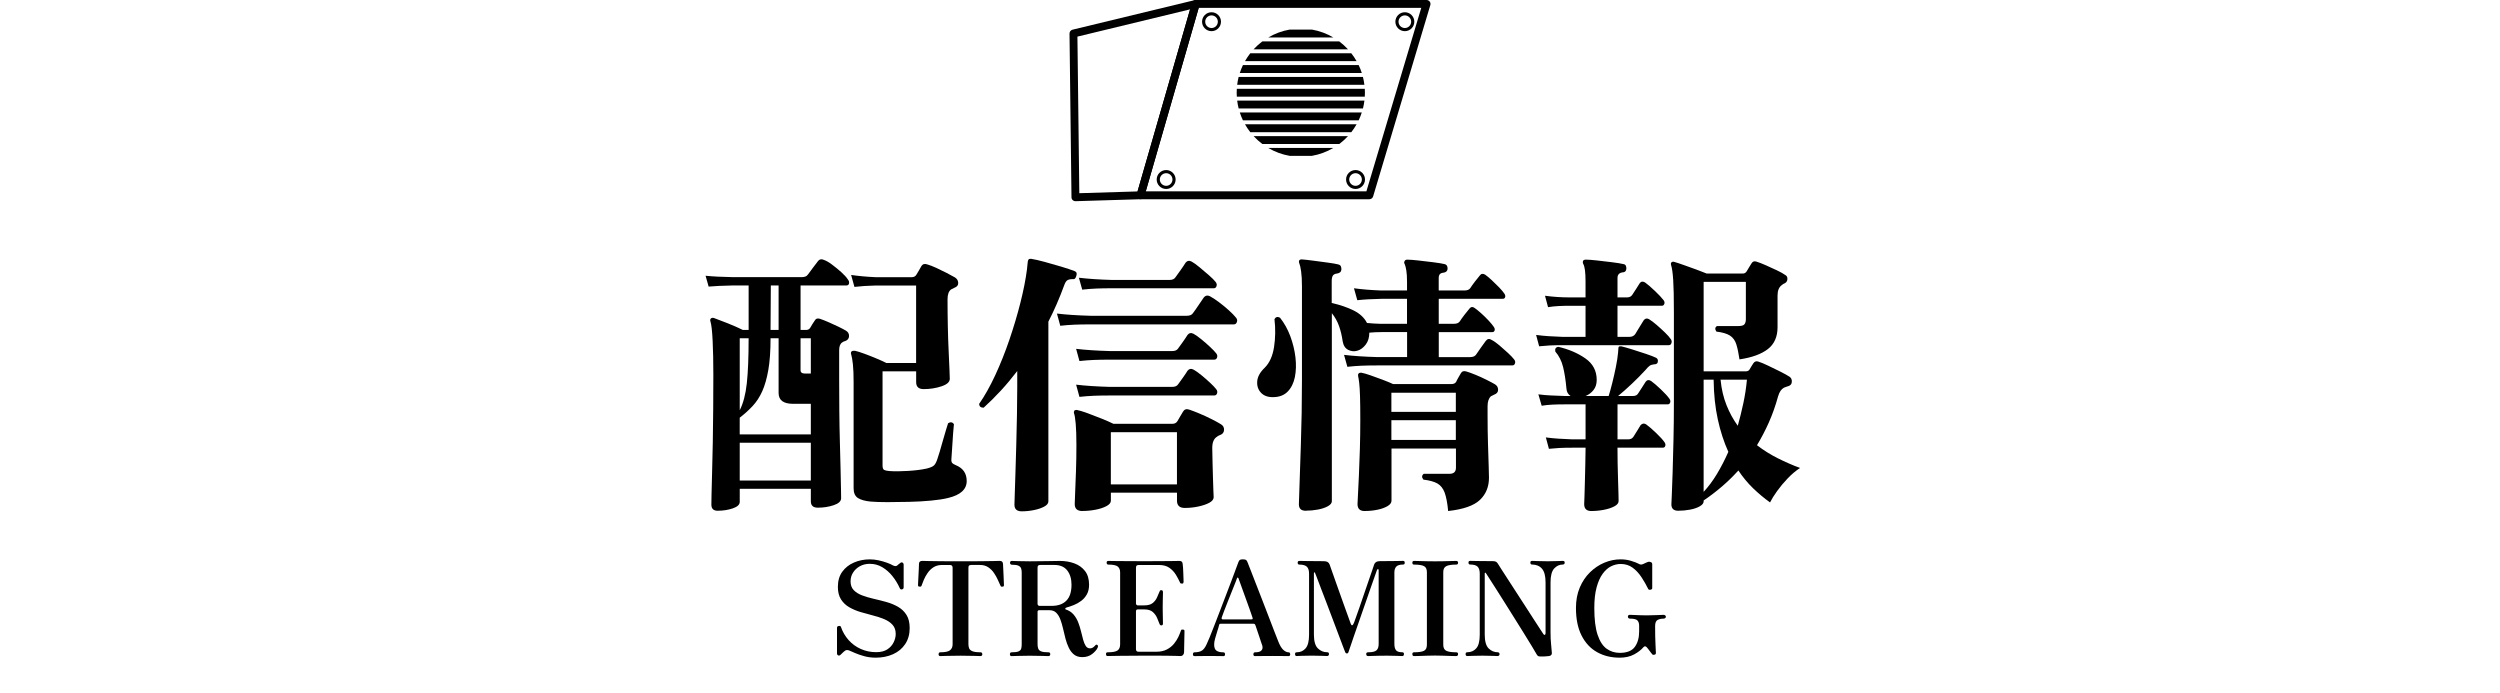 <?xml version="1.0" encoding="UTF-8"?>
<svg id="_レイヤー_2" data-name="レイヤー_2" xmlns="http://www.w3.org/2000/svg" version="1.1" viewBox="0 0 1428.2 396">
  <!-- Generator: Adobe Illustrator 29.3.0, SVG Export Plug-In . SVG Version: 2.1.0 Build 146)  -->
  <g>
    <path d="M782.28,113.82h-130.72c-.71,0-1.38-.33-1.8-.9-.43-.57-.56-1.3-.36-1.98L680.94,1.63c.28-.97,1.16-1.63,2.17-1.63h131.85c.71,0,1.38.34,1.81.91s.56,1.31.35,1.99l-32.68,109.31c-.29.95-1.16,1.61-2.16,1.61ZM654.55,109.31h126.05l31.33-104.8h-127.13l-30.25,104.8Z"/>
    <path d="M614.37,114.95c-.58,0-1.14-.22-1.56-.63-.44-.42-.69-.99-.69-1.6l-1.13-93.54c-.01-1.05.7-1.97,1.72-2.22L682.58.06c.78-.19,1.6.05,2.16.63.56.58.76,1.41.54,2.18l-31.55,109.31c-.27.94-1.12,1.6-2.1,1.63l-37.19,1.13s-.05,0-.07,0ZM615.51,20.93l1.08,89.44,33.25-1.01,30.02-104.01-64.35,15.57Z"/>
    <path d="M692.12,17.81c-2.98,0-5.41-2.43-5.41-5.41s2.43-5.41,5.41-5.41,5.41,2.43,5.41,5.41-2.43,5.41-5.41,5.41ZM692.12,8.79c-1.99,0-3.61,1.62-3.61,3.61s1.62,3.61,3.61,3.61,3.61-1.62,3.61-3.61-1.62-3.61-3.61-3.61Z"/>
    <path d="M666.2,107.96c-2.98,0-5.41-2.43-5.41-5.41s2.43-5.41,5.41-5.41,5.41,2.43,5.41,5.41-2.43,5.41-5.41,5.41ZM666.2,98.94c-1.99,0-3.61,1.62-3.61,3.61s1.62,3.61,3.61,3.61,3.61-1.62,3.61-3.61-1.62-3.61-3.61-3.61Z"/>
    <path d="M774.39,107.96c-2.98,0-5.41-2.43-5.41-5.41s2.43-5.41,5.41-5.41,5.41,2.43,5.41,5.41-2.43,5.41-5.41,5.41ZM774.39,98.94c-1.99,0-3.61,1.62-3.61,3.61s1.62,3.61,3.61,3.61,3.61-1.62,3.61-3.61-1.62-3.61-3.61-3.61Z"/>
    <path d="M802.56,17.81c-2.98,0-5.41-2.43-5.41-5.41s2.43-5.41,5.41-5.41,5.41,2.43,5.41,5.41-2.43,5.41-5.41,5.41ZM802.56,8.79c-1.99,0-3.61,1.62-3.61,3.61s1.62,3.61,3.61,3.61,3.61-1.62,3.61-3.61-1.62-3.61-3.61-3.61Z"/>
    <g>
      <path d="M708.27,64.24c.5,1.55,1.1,3.06,1.79,4.51h66.12c.69-1.45,1.29-2.96,1.79-4.51h-69.7Z"/>
      <path d="M711.24,71c.9,1.58,1.9,3.09,3.02,4.51h57.72c1.11-1.42,2.12-2.93,3.02-4.51h-63.75Z"/>
      <path d="M749.49,89.03c4.39-.77,8.51-2.32,12.22-4.51h-37.18c3.7,2.19,7.83,3.74,12.22,4.51h12.74Z"/>
      <path d="M706.49,52.97c0,.76.03,1.51.08,2.25h73.1c.05-.75.08-1.5.08-2.25s-.03-1.51-.08-2.25h-73.1c-.05.75-.08,1.5-.08,2.25Z"/>
      <path d="M716.17,28.17h53.9c-1.52-1.65-3.18-3.16-4.98-4.51h-43.95c-1.79,1.35-3.46,2.86-4.98,4.51Z"/>
      <path d="M716.17,77.76c1.52,1.65,3.18,3.16,4.98,4.51h43.95c1.79-1.35,3.46-2.86,4.98-4.51h-53.9Z"/>
      <path d="M714.26,30.43c-1.11,1.42-2.12,2.93-3.02,4.51h63.75c-.9-1.58-1.9-3.09-3.02-4.51h-57.72Z"/>
      <path d="M736.75,16.9c-4.39.77-8.51,2.32-12.22,4.51h37.18c-3.7-2.19-7.83-3.74-12.22-4.51h-12.74Z"/>
      <path d="M706.78,57.47c.19,1.53.46,3.04.84,4.51h71.01c.37-1.47.65-2.97.84-4.51h-72.68Z"/>
      <path d="M710.06,37.19c-.69,1.45-1.29,2.96-1.79,4.51h69.7c-.5-1.55-1.1-3.06-1.79-4.51h-66.12Z"/>
      <path d="M707.61,43.95c-.37,1.47-.65,2.97-.84,4.51h72.68c-.19-1.53-.46-3.04-.84-4.51h-71.01Z"/>
    </g>
  </g>
  <g>
    <path d="M410.05,291.79c-2.44,0-3.65-1.17-3.65-3.49,0-.53.02-2.41.08-5.63.05-3.23.16-7.4.32-12.54.16-5.13.29-10.82.4-17.06.1-6.24.18-12.72.24-19.44.05-6.72.08-13.2.08-19.44,0-7.51-.13-13.99-.4-19.44-.26-5.45-.66-9.07-1.19-10.87-.32-.85-.27-1.48.16-1.9.42-.42,1-.53,1.75-.32,1.8.63,4.42,1.64,7.86,3.01,3.44,1.38,6.32,2.65,8.65,3.81h3.33v-25.39h-9.52c-5.5.11-9.95.32-13.33.63l-1.75-6.19c4.12.42,9.31.69,15.55.79h39.51c.63,0,1.27-.1,1.9-.32.63-.21,1.16-.63,1.59-1.27.63-.84,1.61-2.17,2.94-3.97,1.32-1.8,2.25-3.01,2.78-3.65.84-1.06,1.96-1.27,3.33-.63,1.27.42,2.83,1.32,4.68,2.7,1.85,1.38,3.62,2.83,5.32,4.36,1.69,1.53,2.91,2.88,3.65,4.05.63.74.87,1.51.71,2.3-.16.79-.66,1.19-1.51,1.19h-26.18v25.39h3.33c.95,0,1.69-.42,2.22-1.27.32-.63.74-1.35,1.27-2.14.53-.79,1-1.51,1.43-2.14.53-.95,1.48-1.22,2.86-.79,1.27.42,2.88,1.06,4.84,1.9,1.96.85,3.86,1.72,5.71,2.62,1.85.9,3.31,1.67,4.36,2.3,1.16.74,1.72,1.77,1.67,3.09-.05,1.32-.77,2.25-2.14,2.78-.63.11-1.22.37-1.75.79-1.17.74-1.75,2.22-1.75,4.44v16.98c0,5.61.03,11.45.08,17.53.05,6.08.16,11.98.32,17.69s.29,10.92.4,15.63c.1,4.71.18,8.54.24,11.5.05,2.96.08,4.71.08,5.24,0,1.69-1.4,3.02-4.21,3.97-2.8.95-5.85,1.43-9.12,1.43-2.65,0-3.97-1.22-3.97-3.65v-7.14h-40.62v7.46c0,1.59-1.32,2.83-3.97,3.73-2.65.9-5.5,1.35-8.57,1.35ZM422.59,248.15h40.62v-17.46h-10.16c-5.5,0-8.25-2.06-8.25-6.19v-31.26h-4.6c0,7.2-.42,13.23-1.27,18.09-.85,4.87-2.01,8.94-3.49,12.22-1.48,3.28-3.31,6.08-5.48,8.41-2.17,2.33-4.63,4.55-7.38,6.67v9.52ZM422.59,234.35c2.01-3.91,3.36-9.05,4.05-15.39.69-6.35,1.03-14.92,1.03-25.71h-5.08v41.1ZM422.59,274.5h40.62v-21.58h-40.62v21.58ZM440.2,188.49h4.6v-25.39h-4.44l-.16,25.39ZM459.88,213.4h3.33v-20.15h-5.87v18.25c0,1.27.85,1.9,2.54,1.9ZM497.49,286.56c-3.28-.32-5.74-1.01-7.38-2.06-1.64-1.06-2.46-2.91-2.46-5.55v-60.78c0-4.13-.13-7.46-.4-10-.27-2.54-.61-4.5-1.03-5.87-.21-.63-.11-1.16.32-1.59.53-.32,1.16-.42,1.9-.32,1.37.32,3.15.87,5.32,1.67,2.17.79,4.39,1.67,6.67,2.62,2.27.95,4.26,1.85,5.95,2.7h16.98v-44.27h-23.17c-4.55.11-8.57.37-12.06.79l-1.9-6.82c4.44.63,9.1,1.06,13.96,1.27h20.63c1.27,0,2.17-.48,2.7-1.43.32-.53.79-1.32,1.43-2.38.63-1.06,1.11-1.9,1.43-2.54.74-1.16,1.85-1.48,3.33-.95,1.48.42,3.2,1.09,5.16,1.98,1.96.9,3.91,1.85,5.87,2.86,1.96,1.01,3.57,1.88,4.84,2.62,1.16.74,1.77,1.77,1.83,3.09.05,1.32-.66,2.25-2.14,2.78-.74.32-1.38.63-1.9.95-1.38.95-2.06,2.86-2.06,5.71,0,5.08.05,10.18.16,15.31.1,5.13.26,9.89.48,14.28.21,4.39.37,8.01.48,10.87.1,2.86.16,4.5.16,4.92,0,1.8-1.59,3.23-4.76,4.28-3.17,1.06-6.56,1.59-10.16,1.59-2.86,0-4.29-1.32-4.29-3.97v-6.19h-19.2v53.8c0,1.38.32,2.22.95,2.54s1.64.53,3.01.63c2.96.21,6.53.19,10.71-.08,4.18-.26,7.7-.71,10.55-1.35,2.11-.53,3.52-1.14,4.21-1.83s1.29-1.82,1.82-3.41c.32-.85.77-2.25,1.35-4.21.58-1.96,1.19-4.07,1.82-6.35.63-2.27,1.24-4.36,1.83-6.27.58-1.9.98-3.17,1.19-3.81,1.37-.85,2.48-.69,3.33.48-.11.95-.27,2.8-.48,5.55-.21,2.75-.4,5.53-.55,8.33-.16,2.8-.29,4.79-.4,5.95-.11,1.06.02,1.83.4,2.3.37.48,1.08.93,2.14,1.35,4.12,1.69,6.19,4.71,6.19,9.05,0,4.76-3.55,7.99-10.63,9.68-2.54.63-5.79,1.14-9.76,1.51-3.97.37-8.15.61-12.54.71-4.39.1-8.52.16-12.38.16s-7.01-.11-9.44-.32Z"/>
    <path d="M583.66,292.11c-2.75,0-4.13-1.27-4.13-3.81,0-.42.05-2.22.16-5.4s.24-7.27.4-12.3c.16-5.02.32-10.45.48-16.27.16-5.82.29-11.61.4-17.38.11-5.76.16-10.97.16-15.63v-9.36c-3.07,4.02-6.22,7.78-9.44,11.27-3.23,3.49-6.48,6.72-9.76,9.68-1.69,0-2.54-.74-2.54-2.22,3.17-4.55,6.24-10.02,9.21-16.42,2.96-6.4,5.66-13.17,8.09-20.31,2.43-7.14,4.52-14.17,6.27-21.11,1.75-6.93,2.99-13.25,3.73-18.96.11-.85.18-1.64.24-2.38.05-.74.13-1.48.24-2.22.1-.53.32-.95.63-1.27.21-.1.63-.16,1.27-.16,2.01.32,4.57.9,7.7,1.75,3.12.85,6.27,1.75,9.44,2.7s5.71,1.8,7.62,2.54c1.16.42,1.53,1.27,1.11,2.54-.11.53-.32,1.03-.63,1.51-.32.48-.79.66-1.43.56-1.38,0-2.41.21-3.09.63-.69.42-1.3,1.38-1.82,2.86-2.75,7.51-5.77,14.44-9.05,20.79v102.67c0,1.16-.79,2.17-2.38,3.01-1.59.85-3.55,1.51-5.87,1.98-2.33.48-4.66.71-6.98.71ZM605.71,186.11l-1.9-6.98c5.18.63,11.58,1.06,19.2,1.27h54.91c1.8,0,3.02-.53,3.65-1.59.74-.95,1.8-2.46,3.17-4.52,1.37-2.06,2.33-3.46,2.86-4.21,1.06-1.37,2.38-1.59,3.97-.63,1.37.74,3.04,1.85,5,3.33,1.96,1.48,3.81,3.01,5.55,4.6,1.74,1.59,2.99,2.86,3.73,3.81.85.85,1.11,1.75.79,2.7-.32.95-.9,1.43-1.74,1.43h-81.88c-3.49,0-6.56.05-9.2.16-2.65.11-5.34.32-8.09.63ZM618.41,291.95c-2.96,0-4.44-1.32-4.44-3.97,0-.95.08-3.15.24-6.59s.32-7.56.48-12.38c.16-4.81.24-9.7.24-14.68s-.13-9.28-.4-12.3c-.26-3.02-.61-5.05-1.03-6.11-.11-.42,0-.9.32-1.43.42-.21.85-.32,1.27-.32,1.59.32,3.67.95,6.27,1.9,2.59.95,5.26,1.98,8.01,3.09,2.75,1.11,4.97,2.09,6.67,2.94h33.8c1.27,0,2.22-.53,2.86-1.59.32-.53.82-1.4,1.51-2.62.69-1.21,1.24-2.14,1.67-2.78.74-1.27,1.9-1.64,3.49-1.11,1.59.53,3.52,1.27,5.79,2.22,2.27.95,4.52,1.98,6.74,3.09s4.02,2.09,5.4,2.94c1.37.74,2.04,1.85,1.98,3.33-.05,1.48-.87,2.49-2.46,3.02-.21.11-.45.21-.71.32-.27.11-.5.26-.71.48-1.9,1.06-2.86,3.23-2.86,6.51,0,2.44.05,5.18.16,8.25.11,3.07.18,6.03.24,8.89.05,2.86.13,5.29.24,7.3.1,2.01.16,3.23.16,3.65,0,1.27-.85,2.35-2.54,3.25-1.69.9-3.81,1.61-6.35,2.14-2.54.53-5.08.79-7.62.79-2.96,0-4.44-1.38-4.44-4.13v-4.6h-37.77v4.6c0,1.16-.85,2.19-2.54,3.09-1.69.9-3.78,1.59-6.27,2.06-2.49.48-4.95.71-7.38.71ZM616.66,206.26l-1.9-6.98c5.29.63,11.69,1.06,19.2,1.27h35.71c1.59,0,2.7-.48,3.33-1.43.63-.84,1.59-2.17,2.86-3.97,1.27-1.8,2.12-3.07,2.54-3.81.95-1.16,2.12-1.37,3.49-.63,1.16.63,2.62,1.67,4.37,3.09,1.75,1.43,3.41,2.88,5,4.36,1.59,1.48,2.75,2.7,3.49,3.65.63.74.82,1.53.55,2.38-.27.85-.82,1.27-1.67,1.27h-59.51c-3.49,0-6.56.05-9.21.16-2.64.11-5.39.32-8.25.63ZM616.66,226.73l-1.9-6.98c5.29.63,11.69,1.06,19.2,1.27h35.71c1.59,0,2.7-.48,3.33-1.43.63-.84,1.59-2.17,2.86-3.97,1.27-1.8,2.12-3.07,2.54-3.81.95-1.16,2.12-1.37,3.49-.63,1.16.63,2.62,1.67,4.37,3.09,1.75,1.43,3.41,2.88,5,4.36,1.59,1.48,2.75,2.7,3.49,3.65.63.74.82,1.54.55,2.38-.27.85-.82,1.27-1.67,1.27h-59.51c-3.49,0-6.56.05-9.21.16-2.64.11-5.39.32-8.25.63ZM618.25,165.48l-1.9-6.82c5.18.63,11.53,1.06,19.04,1.27h32.69c1.69,0,2.86-.53,3.49-1.59.63-.84,1.64-2.25,3.02-4.21,1.37-1.96,2.27-3.3,2.7-4.05.95-1.16,2.12-1.37,3.49-.63,1.16.63,2.67,1.72,4.52,3.25,1.85,1.53,3.65,3.07,5.4,4.6,1.75,1.54,2.99,2.78,3.73,3.73.63.74.82,1.54.56,2.38-.27.85-.77,1.27-1.51,1.27h-57.92c-3.49,0-6.56.05-9.21.16-2.64.11-5.34.32-8.09.63ZM634.6,276.72h37.77v-29.83h-37.77v29.83Z"/>
    <path d="M727.11,226.89c-2.96,0-5.24-.87-6.82-2.62-1.59-1.75-2.28-3.91-2.06-6.51.21-2.59,1.64-5.16,4.29-7.7,2.75-2.75,4.52-6.69,5.32-11.82.79-5.13.87-10.45.24-15.95.74-1.27,1.8-1.53,3.17-.79,2.43,3.07,4.39,6.59,5.87,10.55,1.48,3.97,2.46,7.99,2.94,12.06.48,4.07.37,7.83-.32,11.27-.69,3.44-2.06,6.22-4.12,8.33-2.06,2.12-4.89,3.17-8.49,3.17ZM746,291.79c-2.65,0-3.97-1.22-3.97-3.65,0-.32.05-2.01.16-5.08.1-3.07.24-7.06.4-11.98.16-4.92.34-10.42.55-16.5.21-6.08.37-12.32.48-18.73.1-6.4.16-12.62.16-18.65v-53.64c0-3.49-.16-6.32-.47-8.49-.32-2.17-.63-3.62-.95-4.36-.32-.74-.37-1.37-.16-1.9.32-.42.79-.63,1.43-.63,1.48.11,3.62.34,6.43.71,2.8.37,5.58.74,8.33,1.11,2.75.37,4.76.71,6.03,1.03.85.21,1.37.58,1.59,1.11.21.53.32,1.11.32,1.75-.11,1.38-.95,2.17-2.54,2.38-1.06.11-1.83.48-2.3,1.11-.47.63-.71,1.75-.71,3.33v12.38c4.76,1.06,8.94,2.49,12.54,4.28,3.59,1.8,6.13,4.18,7.62,7.14,1.27.11,2.62.21,4.05.32,1.43.11,2.72.16,3.89.16h14.92v-14.28h-14.6c-5.5.11-10.1.37-13.8.79l-1.9-6.82c4.65.63,9.84,1.06,15.55,1.27h14.76v-4.92c0-2.75-.13-4.92-.4-6.51-.27-1.59-.55-2.75-.87-3.49-.42-.74-.47-1.32-.16-1.75.21-.63.74-.95,1.59-.95,1.37,0,3.49.16,6.35.48,2.86.32,5.74.66,8.65,1.03,2.91.37,5,.71,6.27,1.03,1.16.21,1.75,1.11,1.75,2.7-.11,1.27-.9,2.01-2.38,2.22-1.8.11-2.7,1.11-2.7,3.01v7.14h14.76c1.59,0,2.7-.48,3.33-1.43.53-.85,1.37-2.04,2.54-3.57,1.16-1.53,2.12-2.72,2.86-3.57.74-1.06,1.75-1.21,3.02-.48,1.06.74,2.33,1.8,3.81,3.17,1.48,1.38,2.88,2.75,4.21,4.13,1.32,1.38,2.3,2.54,2.94,3.49.53.74.69,1.43.48,2.06-.21.63-.63.95-1.27.95h-36.66v14.28h8.73c1.59,0,2.7-.48,3.33-1.43.53-.85,1.37-2.04,2.54-3.57,1.16-1.53,2.11-2.72,2.86-3.57.85-1.16,1.85-1.32,3.02-.48,1.06.74,2.33,1.77,3.81,3.09,1.48,1.32,2.88,2.7,4.21,4.13,1.32,1.43,2.3,2.62,2.94,3.57.53.74.69,1.43.48,2.06-.21.63-.63.95-1.27.95h-30.63v14.28h17.93c1.69,0,2.86-.53,3.49-1.59.53-.85,1.43-2.14,2.7-3.89,1.27-1.75,2.17-2.99,2.7-3.73.95-1.27,2.06-1.48,3.33-.63,1.27.63,2.75,1.67,4.44,3.09,1.69,1.43,3.33,2.88,4.92,4.36,1.59,1.48,2.75,2.7,3.49,3.65.63.74.82,1.51.55,2.3-.26.79-.77,1.19-1.51,1.19h-76.96c-3.49,0-6.56.05-9.21.16-2.64.11-5.34.32-8.09.63l-1.9-6.82c5.18.63,11.58,1.06,19.2,1.27h16.82v-14.28h-14.76c-1.06,0-2.2.03-3.41.08-1.22.05-2.36.13-3.41.24,0,2.75-.69,5.03-2.06,6.82-1.38,1.8-2.96,2.96-4.76,3.49-1.8.53-3.55.37-5.24-.48-1.7-.85-2.75-2.48-3.17-4.92-.43-3.07-1.11-5.95-2.06-8.65-.95-2.7-2.33-5.16-4.12-7.38v107.43c0,1.06-.77,2.01-2.3,2.86-1.54.85-3.44,1.48-5.71,1.9-2.28.42-4.52.63-6.74.63ZM779.64,291.95c-2.75,0-4.12-1.32-4.12-3.97,0-.42.08-2.09.24-5s.34-6.67.55-11.27c.21-4.6.4-9.65.56-15.16.16-5.5.24-11.05.24-16.66s-.05-10.24-.16-13.57c-.11-3.33-.27-5.87-.47-7.62-.21-1.75-.43-3.04-.63-3.89-.11-.63,0-1.11.32-1.43.21-.32.69-.48,1.43-.48,1.27.21,3.04.71,5.32,1.51,2.27.79,4.6,1.64,6.98,2.54,2.38.9,4.36,1.72,5.95,2.46h33.32c1.27,0,2.17-.42,2.7-1.27.21-.53.63-1.35,1.27-2.46.63-1.11,1.11-1.93,1.43-2.46.63-1.16,1.74-1.48,3.33-.95,1.37.42,3.09,1.06,5.16,1.9,2.06.85,4.1,1.77,6.11,2.78,2.01,1.01,3.65,1.88,4.92,2.62,1.16.74,1.75,1.77,1.75,3.09s-.74,2.25-2.22,2.78l-1.9.95c-1.27,1.17-1.9,3.07-1.9,5.71v5.24c0,5.82.08,11.27.24,16.34.16,5.08.29,9.31.4,12.7.11,3.39.16,5.55.16,6.51,0,5.18-1.72,9.41-5.16,12.69-3.44,3.28-9.5,5.4-18.17,6.35-.42-4.55-1.09-8.04-1.98-10.47-.9-2.43-2.28-4.18-4.12-5.24-1.85-1.06-4.52-1.8-8.01-2.22-1.06-1.27-1.01-2.38.16-3.33h14.76c2.43,0,3.65-1.16,3.65-3.49v-10.95h-36.82v29.83c0,1.16-.77,2.19-2.3,3.09-1.54.9-3.47,1.59-5.79,2.06-2.33.48-4.71.71-7.14.71ZM794.87,235.3h36.82v-10.95h-36.82v10.95ZM794.87,251.33h36.82v-11.27h-36.82v11.27Z"/>
    <path d="M879.29,197.85l-1.74-6.51c2.43.32,4.81.56,7.14.71,2.33.16,5.02.29,8.09.4h13.01v-17.77h-7.93c-2.96,0-5.48.05-7.54.16-2.06.11-4.05.32-5.95.63l-1.74-6.51c2.43.32,4.79.56,7.06.71,2.27.16,4.95.24,8.01.24h8.09v-8.89c0-2.75-.11-4.94-.32-6.59-.21-1.64-.53-2.83-.95-3.57-.32-.63-.37-1.21-.16-1.75.21-.53.74-.79,1.59-.79,1.38,0,3.52.16,6.43.48,2.91.32,5.82.66,8.73,1.03,2.91.37,5,.71,6.27,1.03.74.11,1.21.42,1.43.95.21.53.32,1.06.32,1.59-.11,1.48-.9,2.22-2.38,2.22-1.8.32-2.7,1.38-2.7,3.17v11.11h5.39c1.37,0,2.38-.48,3.02-1.43.53-.85,1.27-1.98,2.22-3.41.95-1.43,1.64-2.51,2.06-3.25.74-1.06,1.75-1.21,3.02-.48,1.48,1.06,3.36,2.67,5.63,4.84,2.27,2.17,3.94,3.94,5,5.32.53.74.66,1.46.4,2.14-.27.69-.71,1.03-1.35,1.03h-25.39v17.77h6.82c1.48,0,2.59-.53,3.33-1.59.53-.95,1.35-2.3,2.46-4.05,1.11-1.75,1.88-2.99,2.3-3.73.95-1.27,2.12-1.43,3.49-.48,1.16.74,2.54,1.8,4.13,3.17,1.59,1.38,3.12,2.78,4.6,4.21,1.48,1.43,2.54,2.62,3.17,3.57.63.74.82,1.54.55,2.38-.26.85-.77,1.27-1.51,1.27h-60.62c-2.96,0-5.47.05-7.54.16-2.06.11-4.05.27-5.95.48ZM909.13,291.95c-2.75,0-4.12-1.32-4.12-3.97,0-.42.05-1.8.16-4.13.1-2.33.18-5.13.24-8.41.05-3.28.13-6.69.24-10.24.1-3.54.16-6.69.16-9.44h-7.46c-2.96,0-5.47.05-7.54.16-2.06.11-4.05.27-5.95.48l-1.75-6.51c2.43.32,4.81.56,7.14.71,2.32.16,5.02.29,8.09.4h7.46v-20h-11.58c-2.96,0-5.47.05-7.54.16-2.06.11-4.05.32-5.95.63l-1.9-6.51c2.43.32,4.81.53,7.14.63,2.33.11,5.02.21,8.09.32h3.17c-1.48-.95-2.28-2.43-2.38-4.44-.42-4.65-1.06-8.7-1.9-12.14-.85-3.44-2.33-6.37-4.44-8.81-.32-1.59.26-2.48,1.75-2.7,5.92,1.38,11.05,3.57,15.39,6.59,4.34,3.01,6.51,7.12,6.51,12.3,0,2.33-.61,4.26-1.82,5.79-1.22,1.53-2.73,2.67-4.52,3.41h13.17c.63-2.01,1.32-4.5,2.06-7.46.74-2.96,1.43-6,2.06-9.12.63-3.12,1.06-5.9,1.27-8.33,0-.42.03-.82.08-1.19.05-.37.08-.71.08-1.03,0-.53.11-.9.32-1.11.21-.1.63-.16,1.27-.16,1.37.32,3.44.9,6.19,1.75,2.75.85,5.45,1.72,8.09,2.62,2.64.9,4.5,1.61,5.55,2.14.95.42,1.32,1.22,1.11,2.38-.11.95-.85,1.43-2.22,1.43-1.06.11-1.9.4-2.54.87-.63.48-1.43,1.3-2.38,2.46-2.33,2.54-4.89,5.13-7.7,7.78-2.8,2.65-5.42,4.97-7.86,6.98h8.41c1.48,0,2.48-.48,3.02-1.43.53-.85,1.27-1.98,2.22-3.41.95-1.43,1.64-2.51,2.06-3.25.85-1.16,1.9-1.32,3.17-.48,1.48,1.06,3.36,2.67,5.63,4.84,2.27,2.17,3.89,3.94,4.84,5.32.53.74.66,1.46.4,2.14-.27.69-.71,1.03-1.35,1.03h-28.72v20h6.03c1.37,0,2.38-.48,3.02-1.43.53-.84,1.24-1.98,2.14-3.41.9-1.43,1.56-2.51,1.98-3.25.95-1.06,2.01-1.22,3.17-.48,1.48,1.06,3.36,2.67,5.63,4.84,2.27,2.17,3.89,3.94,4.84,5.32.53.74.69,1.46.47,2.14-.21.69-.69,1.03-1.43,1.03h-25.87c0,2.65.02,5.58.08,8.81.05,3.23.13,6.37.24,9.44.1,3.07.18,5.71.24,7.93.05,2.22.08,3.65.08,4.28,0,1.16-.79,2.17-2.38,3.02-1.59.85-3.57,1.51-5.95,1.98-2.38.48-4.79.71-7.22.71ZM958.8,291.79c-2.65,0-3.97-1.22-3.97-3.65,0-.42.08-2.25.24-5.47.16-3.23.32-7.54.47-12.93.16-5.4.32-11.48.48-18.25.16-6.77.24-13.96.24-21.58v-51.42c0-8.46-.13-14.68-.4-18.65-.27-3.97-.66-6.74-1.19-8.33-.21-.74-.16-1.27.16-1.59.42-.42.95-.53,1.59-.32,1.16.32,2.94.9,5.32,1.75,2.38.85,4.81,1.72,7.3,2.62,2.48.9,4.47,1.67,5.95,2.3h20.63c.95,0,1.69-.42,2.22-1.27.32-.53.74-1.24,1.27-2.14.53-.9,1-1.67,1.43-2.3.63-1.16,1.59-1.53,2.86-1.11,1.37.42,3.15,1.11,5.32,2.06,2.17.95,4.31,1.93,6.43,2.94,2.12,1.01,3.75,1.93,4.92,2.78.74.42,1.08,1.17,1.03,2.22-.05,1.06-.55,1.85-1.51,2.38-.32.11-.61.24-.87.4-.26.16-.5.34-.71.55-1.69,1.17-2.54,3.17-2.54,6.03v18.09c0,5.5-1.85,9.68-5.55,12.54-3.71,2.86-9.1,4.82-16.19,5.87-.53-3.6-1.14-6.48-1.83-8.65-.69-2.17-1.88-3.81-3.57-4.92-1.69-1.11-4.28-1.88-7.78-2.3-.95-1.37-.85-2.43.32-3.17h12.22c1.8,0,2.96-.34,3.49-1.03.53-.69.79-1.67.79-2.94v-21.26h-24.12v51.1h24.12c1.06,0,1.8-.42,2.22-1.27.32-.53.63-1.06.95-1.59.32-.53.69-1.11,1.11-1.75.74-1.06,1.69-1.37,2.86-.95,1.37.42,3.22,1.19,5.55,2.3,2.33,1.11,4.65,2.25,6.98,3.41,2.33,1.17,4.13,2.17,5.4,3.01.85.63,1.24,1.56,1.19,2.78-.05,1.22-.66,2.04-1.82,2.46-.42.11-.85.24-1.27.4-.42.16-.9.34-1.43.55-.74.42-1.38,1.01-1.9,1.75-.53.74-1.01,1.8-1.43,3.17-1.48,5.4-3.25,10.39-5.31,15-2.06,4.6-4.31,8.91-6.75,12.93,3.7,2.86,7.67,5.34,11.9,7.46,4.23,2.12,8.46,3.97,12.7,5.55-2.44,1.59-4.79,3.57-7.06,5.95-2.28,2.38-4.28,4.79-6.03,7.22-1.75,2.43-3.09,4.6-4.05,6.51-3.39-2.43-6.61-5.13-9.68-8.09-3.07-2.96-5.87-6.35-8.41-10.16-2.96,3.28-6.11,6.35-9.44,9.2-3.33,2.86-6.8,5.5-10.39,7.93v.48c0,1.06-.74,2.01-2.22,2.86-1.48.85-3.33,1.48-5.55,1.9-2.22.42-4.44.63-6.67.63ZM973.24,281c2.75-2.96,5.29-6.37,7.62-10.24,2.32-3.86,4.49-8.07,6.51-12.62-2.54-5.61-4.55-11.79-6.03-18.57-1.48-6.77-2.28-14.33-2.38-22.69h-5.71v64.11ZM992.76,243.23c1.16-4.13,2.22-8.41,3.17-12.85.95-4.44,1.64-8.94,2.06-13.49h-15.07c.53,5.4,1.67,10.26,3.41,14.6,1.74,4.34,3.89,8.25,6.43,11.74Z"/>
  </g>
  <g>
    <path d="M500.18,375.71c-2.3,0-4.47-.29-6.52-.86s-3.81-1.18-5.28-1.83c-1.47-.65-2.51-1.1-3.11-1.35-.5-.25-1.02-.35-1.57-.3-.55.05-1.02.3-1.42.75l-.08.08s-.16.09-.34.26-.71.69-1.61,1.54c-.5.5-.97.64-1.42.41s-.67-.61-.67-1.16v-14.6c0-.6.34-.95,1.01-1.05.67-.1,1.09.07,1.23.52.95,2.8,2.4,5.29,4.34,7.49,1.95,2.2,4.28,3.91,7,5.13,2.72,1.22,5.65,1.83,8.8,1.83,2.6,0,4.71-.52,6.33-1.57,1.62-1.05,2.83-2.38,3.63-4.01.8-1.62,1.2-3.23,1.2-4.83,0-2.15-.6-3.88-1.8-5.21-1.2-1.32-2.77-2.4-4.72-3.22-1.95-.82-4.11-1.54-6.48-2.13-2.37-.6-4.73-1.25-7.08-1.95-2.35-.7-4.49-1.61-6.44-2.73-1.95-1.12-3.52-2.62-4.72-4.49-1.2-1.87-1.8-4.26-1.8-7.15,0-3.45.83-6.33,2.51-8.65,1.67-2.32,3.91-4.08,6.7-5.28,2.79-1.2,5.82-1.8,9.06-1.8,1.65,0,3.32.19,5.02.56,1.7.38,3.27.82,4.72,1.35,1.45.52,2.55,1.01,3.29,1.46,1.2.65,2.12.65,2.77,0,.5-.5,1.02-.92,1.57-1.27.4-.4.82-.49,1.27-.26s.67.66.67,1.31v12.81c0,.65-.31,1.05-.94,1.2-.62.15-1.06-.1-1.31-.75-1.1-2.45-2.48-4.72-4.16-6.82-1.67-2.1-3.6-3.79-5.77-5.09-2.17-1.3-4.56-1.95-7.15-1.95-2.15,0-4.04.46-5.69,1.38-1.65.92-2.95,2.13-3.89,3.63-.95,1.5-1.42,3.17-1.42,5.02,0,2.1.61,3.77,1.83,5.02,1.22,1.25,2.83,2.25,4.83,3,2,.75,4.21,1.4,6.63,1.95,2.42.55,4.83,1.16,7.23,1.83s4.59,1.59,6.59,2.73c2,1.15,3.61,2.68,4.83,4.61,1.22,1.92,1.83,4.43,1.83,7.53,0,3.54-.85,6.59-2.55,9.14-1.7,2.55-4.02,4.48-6.96,5.8s-6.29,1.98-10.04,1.98Z"/>
    <path d="M537.17,374.81c-.65,0-.97-.35-.97-1.05,0-.75.32-1.12.97-1.12,2.79,0,4.67-.4,5.62-1.2.95-.8,1.42-1.92,1.42-3.37v-43.74c0-1.05-.52-1.57-1.57-1.57h-4.49c-1.9,0-3.52.44-4.87,1.31-1.35.87-2.47,1.97-3.37,3.29-.9,1.32-1.62,2.63-2.17,3.93-.55,1.3-.97,2.4-1.27,3.29-.1.3-.25.48-.45.52-.2.05-.48.05-.82,0h-.15c-.3-.05-.47-.16-.52-.34-.05-.17-.08-.36-.08-.56s.03-.85.08-1.95c.05-1.1.11-2.35.19-3.74.08-1.4.14-2.7.19-3.89s.08-2.02.08-2.47c0-1.15.65-1.72,1.95-1.72.25,0,1.32.03,3.22.08,1.9.05,4.46.09,7.68.11,3.22.03,6.93.04,11.12.04s7.9-.01,11.12-.04c3.22-.02,5.8-.06,7.75-.11,1.95-.05,3.04-.08,3.3-.08,1.2,0,1.82.6,1.87,1.8,0,.35.04,1.11.11,2.28.07,1.17.14,2.47.19,3.89.05,1.42.1,2.7.15,3.82.05,1.12.08,1.79.08,1.98,0,.3-.03.51-.08.64-.05.12-.28.21-.67.26-.05,0-.12.03-.22.08-.2,0-.38-.01-.52-.04-.15-.03-.33-.24-.53-.64-.4-.85-.89-1.92-1.46-3.22-.58-1.3-1.3-2.6-2.17-3.89-.88-1.3-1.96-2.4-3.26-3.29-1.3-.9-2.9-1.35-4.79-1.35h-4.94c-.45,0-.84.09-1.16.26-.33.18-.49.61-.49,1.31v43.74c0,.85.14,1.62.41,2.32.27.7.9,1.25,1.87,1.65.97.4,2.48.6,4.53.6.75,0,1.12.37,1.12,1.12,0,.7-.38,1.05-1.12,1.05-.5,0-1.74-.04-3.71-.11-1.97-.08-4.51-.11-7.6-.11s-5.65.04-7.68.11c-2.02.08-3.31.11-3.86.11Z"/>
    <path d="M618.35,375.41c-1.95,0-3.53-.49-4.76-1.46-1.22-.97-2.22-2.26-2.99-3.86-.78-1.6-1.41-3.34-1.91-5.24-.5-1.9-.96-3.79-1.38-5.69-.43-1.9-.94-3.64-1.54-5.24-.6-1.6-1.38-2.88-2.36-3.86-.97-.97-2.26-1.46-3.86-1.46h-5.84c-.65,0-.97.3-.97.9v18.57c0,1,.14,1.85.41,2.55.28.7.86,1.21,1.76,1.54.9.33,2.27.49,4.12.49.65,0,.97.37.97,1.12,0,.25-.09.49-.26.71-.18.22-.41.34-.71.34-.5,0-1.74-.04-3.71-.11s-4.33-.11-7.08-.11c-2.6,0-4.83.04-6.7.11-1.87.08-3.08.11-3.63.11-.65,0-.97-.35-.97-1.05,0-.75.32-1.12.97-1.12,1.85,0,3.17-.17,3.97-.52.8-.35,1.3-.86,1.5-1.54.2-.67.3-1.51.3-2.51v-41.04c0-.9-.11-1.67-.34-2.32-.22-.65-.72-1.16-1.5-1.54-.78-.38-2.04-.56-3.78-.56-.35,0-.61-.11-.79-.34-.18-.22-.26-.46-.26-.71,0-.75.35-1.12,1.05-1.12.35,0,1.48.04,3.41.11,1.92.08,4.18.11,6.78.11,4.14,0,7.59-.04,10.33-.11,2.75-.07,5.02-.11,6.82-.11,3.04,0,5.83.46,8.35,1.39,2.52.92,4.56,2.38,6.1,4.38,1.55,2,2.32,4.62,2.32,7.86,0,2.15-.43,3.97-1.27,5.47-.85,1.5-1.92,2.73-3.22,3.71s-2.68,1.76-4.16,2.36c-1.47.6-2.86,1.07-4.16,1.42-.5.15-.76.35-.79.6-.03.25.06.42.26.52,1.85.6,3.33,1.56,4.46,2.88s2.01,2.82,2.66,4.49c.65,1.67,1.19,3.38,1.61,5.13.42,1.75.83,3.36,1.23,4.83.4,1.47.9,2.66,1.5,3.56s1.42,1.35,2.47,1.35c.45,0,.9-.11,1.35-.34s.92-.61,1.42-1.16c.25-.3.47-.5.67-.6.2-.1.45-.02.75.22.25.2.36.42.34.67-.03.25-.11.55-.26.9-.5,1.1-1.51,2.26-3.03,3.48s-3.41,1.83-5.65,1.83ZM593.71,346.12h7.04c3.7,0,6.52-1,8.46-3,1.95-2,2.92-5.02,2.92-9.06,0-3.34-.81-6.07-2.43-8.16-1.62-2.1-4.08-3.15-7.38-3.15h-8.01c-.4,0-.76.09-1.09.26-.33.18-.49.61-.49,1.31v20.75c0,.2.1.42.3.67.2.25.42.37.67.37Z"/>
    <path d="M632.8,374.81c-.65,0-.97-.4-.97-1.2,0-.65.32-.97.97-.97,2.8,0,4.68-.35,5.65-1.05.97-.7,1.46-1.87,1.46-3.52v-41.04c0-1.5-.45-2.62-1.35-3.37s-2.7-1.12-5.39-1.12c-.65,0-.97-.38-.97-1.12,0-.65.32-.97.97-.97.4,0,2.31.03,5.73.08,3.42.05,8.45.08,15.09.08,6.29,0,11.06-.02,14.3-.08,3.24-.05,5.09-.08,5.54-.08,1.15,0,1.75.58,1.8,1.72.1.45.17,1.19.22,2.21.05,1.02.1,2.11.15,3.26.05,1.15.09,2.17.11,3.07.03.9.04,1.47.04,1.72,0,.2-.05.41-.15.64-.1.22-.33.34-.67.34s-.61-.04-.79-.11c-.18-.07-.34-.29-.49-.64-.6-1.35-1.36-2.78-2.28-4.31-.93-1.52-2.15-2.83-3.67-3.93-1.52-1.1-3.51-1.65-5.96-1.65h-11.61c-.45,0-.82.1-1.12.3-.3.2-.45.62-.45,1.27v20.52c0,.2.1.41.3.64s.42.34.67.34h3.82c2.1,0,3.69-.45,4.79-1.35,1.1-.9,1.91-1.95,2.43-3.15s.96-2.22,1.31-3.07c.15-.4.29-.69.41-.86.12-.17.39-.26.79-.26.35,0,.59.12.71.37.12.25.19.5.19.75,0,.4-.01,1.11-.04,2.13-.03,1.02-.05,2.13-.07,3.33s-.04,2.3-.04,3.3.01,2.08.04,3.41c.03,1.32.05,2.52.07,3.59.03,1.07.04,1.79.04,2.13,0,.75-.3,1.12-.9,1.12-.55,0-.92-.32-1.12-.97-.35-.95-.8-2.06-1.35-3.33-.55-1.27-1.37-2.4-2.47-3.37-1.1-.97-2.7-1.46-4.79-1.46h-3.82c-.65,0-.97.37-.97,1.12v21.64c0,.95.5,1.42,1.5,1.42h10.11c2.4,0,4.42-.44,6.07-1.31,1.65-.87,3.01-1.97,4.08-3.29,1.07-1.32,1.91-2.65,2.51-3.97s1.05-2.43,1.35-3.33c.15-.45.31-.7.49-.75.17-.05.44-.05.79,0h.08c.4.05.62.18.67.37.05.2.07.42.07.67,0,.2-.01.82-.04,1.87-.03,1.05-.05,2.26-.07,3.63-.03,1.37-.05,2.65-.08,3.82-.03,1.17-.04,1.99-.04,2.43,0,.65-.19,1.2-.56,1.65-.37.45-.91.67-1.61.67-.35,0-1.12-.02-2.32-.08-1.2-.05-3.17-.09-5.92-.11-2.75-.02-6.59-.04-11.53-.04-6.09,0-11.1.04-15.02.11s-6.15.11-6.7.11Z"/>
    <path d="M682.46,374.81c-.65,0-.97-.32-.97-.97,0-.8.32-1.2.97-1.2,1.75,0,3.12-.31,4.12-.94,1-.62,1.9-1.81,2.7-3.56.4-.8.99-2.15,1.76-4.04s1.67-4.17,2.7-6.82c1.02-2.65,2.11-5.47,3.26-8.46,1.15-3,2.29-5.99,3.44-8.99,1.15-3,2.21-5.78,3.18-8.35.97-2.57,1.8-4.78,2.47-6.63.68-1.85,1.14-3.09,1.39-3.74.25-.65.54-1.07.86-1.27.32-.2.88-.3,1.69-.3s1.37.1,1.72.3c.35.2.65.62.9,1.27.4,1,1.04,2.62,1.91,4.87.87,2.25,1.88,4.84,3.03,7.79,1.15,2.95,2.35,6.03,3.6,9.25,1.25,3.22,2.46,6.35,3.63,9.4,1.17,3.05,2.23,5.8,3.18,8.28.95,2.47,1.7,4.38,2.25,5.73.9,2.3,1.86,3.91,2.88,4.83,1.02.92,2.01,1.39,2.96,1.39.65,0,.97.4.97,1.2,0,.65-.33.97-.97.97-.5,0-1.52-.01-3.07-.04s-3.62-.04-6.21-.04c-2.15,0-4.2.01-6.14.04s-3.17.04-3.67.04c-.65,0-.97-.32-.97-.97,0-.8.32-1.2.97-1.2,1.6,0,2.71-.26,3.33-.79.62-.52.94-1.15.94-1.87s-.12-1.34-.38-1.83c-.05-.1-.2-.54-.45-1.31-.25-.77-.56-1.72-.94-2.85-.38-1.12-.76-2.27-1.16-3.45-.4-1.17-.75-2.21-1.05-3.11-.2-.55-.4-.87-.6-.97-.2-.1-.47-.15-.82-.15h-18.42c-.25,0-.45.03-.6.08s-.28.25-.38.6c-.25,1.05-.61,2.28-1.09,3.71s-.89,2.8-1.23,4.12c-.35,1.32-.53,2.41-.53,3.26,0,1.85.46,3.07,1.39,3.67.92.6,2.21.9,3.86.9.65,0,.97.4.97,1.2,0,.65-.33.97-.97.97-.5,0-1.44-.01-2.81-.04s-3.16-.04-5.35-.04c-1.95,0-3.67.01-5.17.04s-2.52.04-3.07.04ZM698.56,353.84h16.25c.2,0,.41-.04.63-.11.23-.07.26-.36.11-.86-.4-1.2-.9-2.66-1.5-4.38s-1.25-3.53-1.95-5.43c-.7-1.9-1.36-3.72-1.98-5.47-.62-1.75-1.17-3.27-1.65-4.57-.47-1.3-.79-2.17-.94-2.62-.1-.25-.24-.4-.41-.45s-.31.05-.41.3c-.1.35-.42,1.21-.97,2.58-.55,1.37-1.21,3.02-1.98,4.94-.78,1.92-1.56,3.89-2.36,5.92-.8,2.02-1.51,3.85-2.13,5.47-.62,1.62-1.06,2.81-1.31,3.56-.2.75,0,1.12.6,1.12Z"/>
    <path d="M740.8,374.81c-.65,0-.97-.4-.97-1.2,0-.65.32-.97.97-.97,2.1,0,3.79-.76,5.09-2.28,1.3-1.52,1.95-4.11,1.95-7.75v-34.9c0-1.8-.41-3.11-1.23-3.93-.82-.82-2.26-1.24-4.31-1.24-.65,0-.97-.35-.97-1.05s.32-1.05.97-1.05c.45,0,2,.03,4.64.08,2.65.05,5.79.08,9.44.08,1.7,0,2.77.65,3.22,1.95.1.3.45,1.3,1.05,3,.6,1.7,1.34,3.78,2.21,6.25.87,2.47,1.8,5.07,2.77,7.79.97,2.72,1.9,5.31,2.77,7.75.87,2.45,1.61,4.48,2.21,6.1.6,1.62.92,2.53.97,2.73.55,1.55,1.2,1.4,1.95-.45.1-.3.44-1.24,1.01-2.81.57-1.57,1.27-3.54,2.1-5.92.82-2.37,1.68-4.88,2.58-7.53.9-2.65,1.76-5.15,2.58-7.53.82-2.37,1.52-4.39,2.1-6.07.57-1.67.91-2.68,1.01-3.03.45-1.5,1.55-2.25,3.29-2.25,3.64,0,6.69-.02,9.14-.08,2.45-.05,3.84-.08,4.19-.08.65,0,.97.35.97,1.05s-.32,1.05-.97,1.05c-1.85,0-3.13.39-3.86,1.16-.72.78-1.09,1.89-1.09,3.33v40.82c0,1.6.3,2.8.9,3.59.6.8,1.8,1.2,3.6,1.2.65,0,.97.33.97.97,0,.8-.32,1.2-.97,1.2-.5,0-1.49-.04-2.96-.11s-3.36-.11-5.65-.11c-1.45,0-2.96.01-4.53.04-1.57.03-2.93.06-4.08.11-1.15.05-1.9.08-2.25.08-.75,0-1.12-.4-1.12-1.2,0-.65.38-.97,1.12-.97,2.3,0,3.87-.36,4.72-1.09.85-.72,1.27-1.96,1.27-3.71v-42.16c0-.35-.12-.52-.38-.52s-.42.1-.52.3c-.05.15-.39,1.1-1.01,2.85-.62,1.75-1.42,4.02-2.4,6.81-.97,2.8-2.04,5.85-3.18,9.17-1.15,3.32-2.3,6.63-3.45,9.92-1.15,3.29-2.2,6.32-3.15,9.06-.95,2.75-2,5.82-3.14,9.21-.15.4-.29.64-.41.71-.12.08-.31.11-.56.11-.4,0-.7-.22-.9-.67-.05-.1-.39-.97-1.01-2.62-.62-1.65-1.45-3.82-2.47-6.52s-2.13-5.64-3.33-8.84c-1.2-3.19-2.41-6.39-3.63-9.59-1.22-3.19-2.35-6.13-3.37-8.8-1.02-2.67-1.85-4.84-2.47-6.52-.62-1.67-.96-2.53-1.01-2.58-.05-.15-.16-.2-.34-.15-.18.05-.26.18-.26.37v35.12c0,3.79.75,6.43,2.25,7.9s3.25,2.21,5.24,2.21c.75,0,1.12.33,1.12.97,0,.8-.38,1.2-1.12,1.2-.5,0-1.51-.04-3.03-.11-1.53-.08-3.38-.11-5.58-.11-2.6,0-4.56.04-5.88.11-1.32.08-2.26.11-2.81.11Z"/>
    <path d="M807.82,374.81c-.65,0-.97-.4-.97-1.2,0-.65.32-.97.97-.97,2.6,0,4.47-.27,5.62-.82,1.15-.55,1.72-1.72,1.72-3.52v-41.49c0-1.65-.54-2.77-1.61-3.37-1.07-.6-2.98-.9-5.73-.9-.65,0-.97-.35-.97-1.05s.32-1.05.97-1.05c.85,0,1.96.03,3.33.08,1.37.05,2.83.09,4.38.11,1.55.03,2.97.04,4.27.04s2.66-.01,4.23-.04c1.57-.02,3.07-.06,4.49-.11,1.42-.05,2.53-.08,3.33-.08.75,0,1.12.35,1.12,1.05s-.37,1.05-1.12,1.05c-2.65,0-4.53.3-5.65.9-1.12.6-1.69,1.72-1.69,3.37v41.49c0,1.8.6,2.97,1.8,3.52,1.2.55,3.04.82,5.54.82.75,0,1.12.33,1.12.97,0,.8-.37,1.2-1.12,1.2-.8,0-1.91-.02-3.33-.08-1.42-.05-2.92-.1-4.49-.15-1.57-.05-2.98-.08-4.23-.08s-2.72.03-4.27.08c-1.55.05-3.01.1-4.38.15-1.37.05-2.48.08-3.33.08Z"/>
    <path d="M882.27,375.03h-.97c-.95.05-1.67.02-2.17-.08-.5-.1-.95-.52-1.35-1.27-.6-1.05-1.52-2.61-2.77-4.68-1.25-2.07-2.72-4.47-4.42-7.19-1.7-2.72-3.48-5.58-5.36-8.58-1.87-3-3.72-5.94-5.54-8.84-1.82-2.9-3.51-5.55-5.05-7.98-1.55-2.42-2.85-4.44-3.89-6.07-1.05-1.62-1.7-2.63-1.95-3.03-.05-.1-.16-.14-.34-.11-.18.03-.26.16-.26.41v34.9c0,3.79.74,6.43,2.21,7.9s3.21,2.21,5.21,2.21c.25,0,.49.09.71.26.22.18.34.44.34.79s-.11.62-.34.82c-.22.2-.46.3-.71.3-.5,0-1.52-.04-3.07-.11-1.55-.08-3.42-.11-5.62-.11-2.6,0-4.56.04-5.88.11s-2.26.11-2.81.11c-.65,0-.97-.37-.97-1.12,0-.7.32-1.05.97-1.05,2.1,0,3.81-.75,5.13-2.25,1.32-1.5,1.98-4.09,1.98-7.79v-34.9c0-1.8-.4-3.11-1.2-3.93-.8-.82-2.22-1.24-4.27-1.24-.65,0-.97-.38-.97-1.12,0-.65.32-.97.97-.97.4,0,1.73.03,4.01.08,2.27.05,5.25.08,8.95.08.85,0,1.47.12,1.87.37.4.25.77.67,1.12,1.27.2.35.8,1.3,1.8,2.85,1,1.55,2.25,3.48,3.75,5.8,1.5,2.32,3.12,4.83,4.87,7.53,1.75,2.7,3.49,5.39,5.24,8.09s3.36,5.19,4.83,7.49c1.47,2.3,2.7,4.18,3.67,5.65.97,1.47,1.54,2.33,1.69,2.58.3.45.59.6.86.45.27-.15.41-.42.41-.82v-29.13c0-3.64-.69-6.25-2.06-7.83-1.37-1.57-3.26-2.36-5.65-2.36-.65,0-.97-.38-.97-1.12,0-.65.32-.97.97-.97.55,0,1.62.04,3.22.11,1.6.08,3.49.11,5.69.11s3.99-.04,5.54-.11c1.55-.07,2.57-.11,3.07-.11.75,0,1.12.33,1.12.97,0,.75-.38,1.12-1.12,1.12-1.9,0-3.53.76-4.91,2.28-1.37,1.52-2.06,4.16-2.06,7.9v28.46c0,2.65.1,4.88.3,6.7.2,1.82.35,3.53.45,5.13.05.55-.14,1.01-.56,1.39-.43.38-1.66.59-3.71.64Z"/>
    <path d="M925.18,375.71c-4.79,0-9.06-1.05-12.81-3.15-3.74-2.1-6.69-5.25-8.84-9.47-2.15-4.22-3.22-9.47-3.22-15.76,0-4.34.72-8.22,2.17-11.65,1.45-3.42,3.39-6.33,5.84-8.72,2.45-2.4,5.18-4.23,8.2-5.5,3.02-1.27,6.13-1.91,9.32-1.91,2.2,0,4.27.31,6.22.94,1.95.62,3.27,1.14,3.97,1.54.55.35,1.04.51,1.46.49.42-.02.81-.11,1.16-.26.25-.1.72-.32,1.42-.67.7-.35,1.17-.55,1.42-.6.45-.15.96-.11,1.54.11s.86.64.86,1.24v13.63c0,.5-.34.81-1.01.94-.67.13-1.11-.04-1.31-.49-1.15-2.35-2.45-4.61-3.89-6.78-1.45-2.17-3.12-3.96-5.02-5.35-1.9-1.4-4.17-2.1-6.81-2.1-1.85,0-3.66.44-5.43,1.31-1.77.87-3.38,2.3-4.83,4.27-1.45,1.97-2.61,4.57-3.48,7.79-.88,3.22-1.31,7.15-1.31,11.79,0,6.44.62,11.53,1.87,15.28,1.25,3.74,2.97,6.4,5.17,7.98,2.2,1.57,4.69,2.36,7.49,2.36,4.09,0,6.96-1.14,8.61-3.41,1.65-2.27,2.47-5.2,2.47-8.8v-3.3c0-1.3-.33-2.3-.97-3s-2.1-1.05-4.34-1.05c-.35,0-.62-.11-.82-.34s-.3-.46-.3-.71c0-.75.38-1.12,1.12-1.12.35,0,1.06.03,2.13.08,1.07.05,2.29.1,3.67.15,1.37.05,2.68.08,3.93.08,1.9,0,3.79-.05,5.69-.15,1.9-.1,3.17-.15,3.82-.15.35,0,.66.1.94.3.27.2.41.47.41.82,0,.3-.14.55-.41.75-.28.2-.59.3-.94.3-1.4,0-2.55.26-3.45.79-.9.52-1.35,1.69-1.35,3.48,0,4.24.07,7.78.22,10.6.15,2.82.22,4.41.22,4.75,0,.55-.29.89-.86,1.01-.58.12-.99.04-1.24-.26-.2-.25-.54-.69-1.01-1.31-.47-.62-.92-1.22-1.35-1.8-.42-.57-.69-.89-.79-.94-.65-.65-1.25-.67-1.8-.07-1.3,1.55-3.1,2.95-5.39,4.19-2.3,1.25-5.09,1.87-8.39,1.87Z"/>
  </g>
</svg>